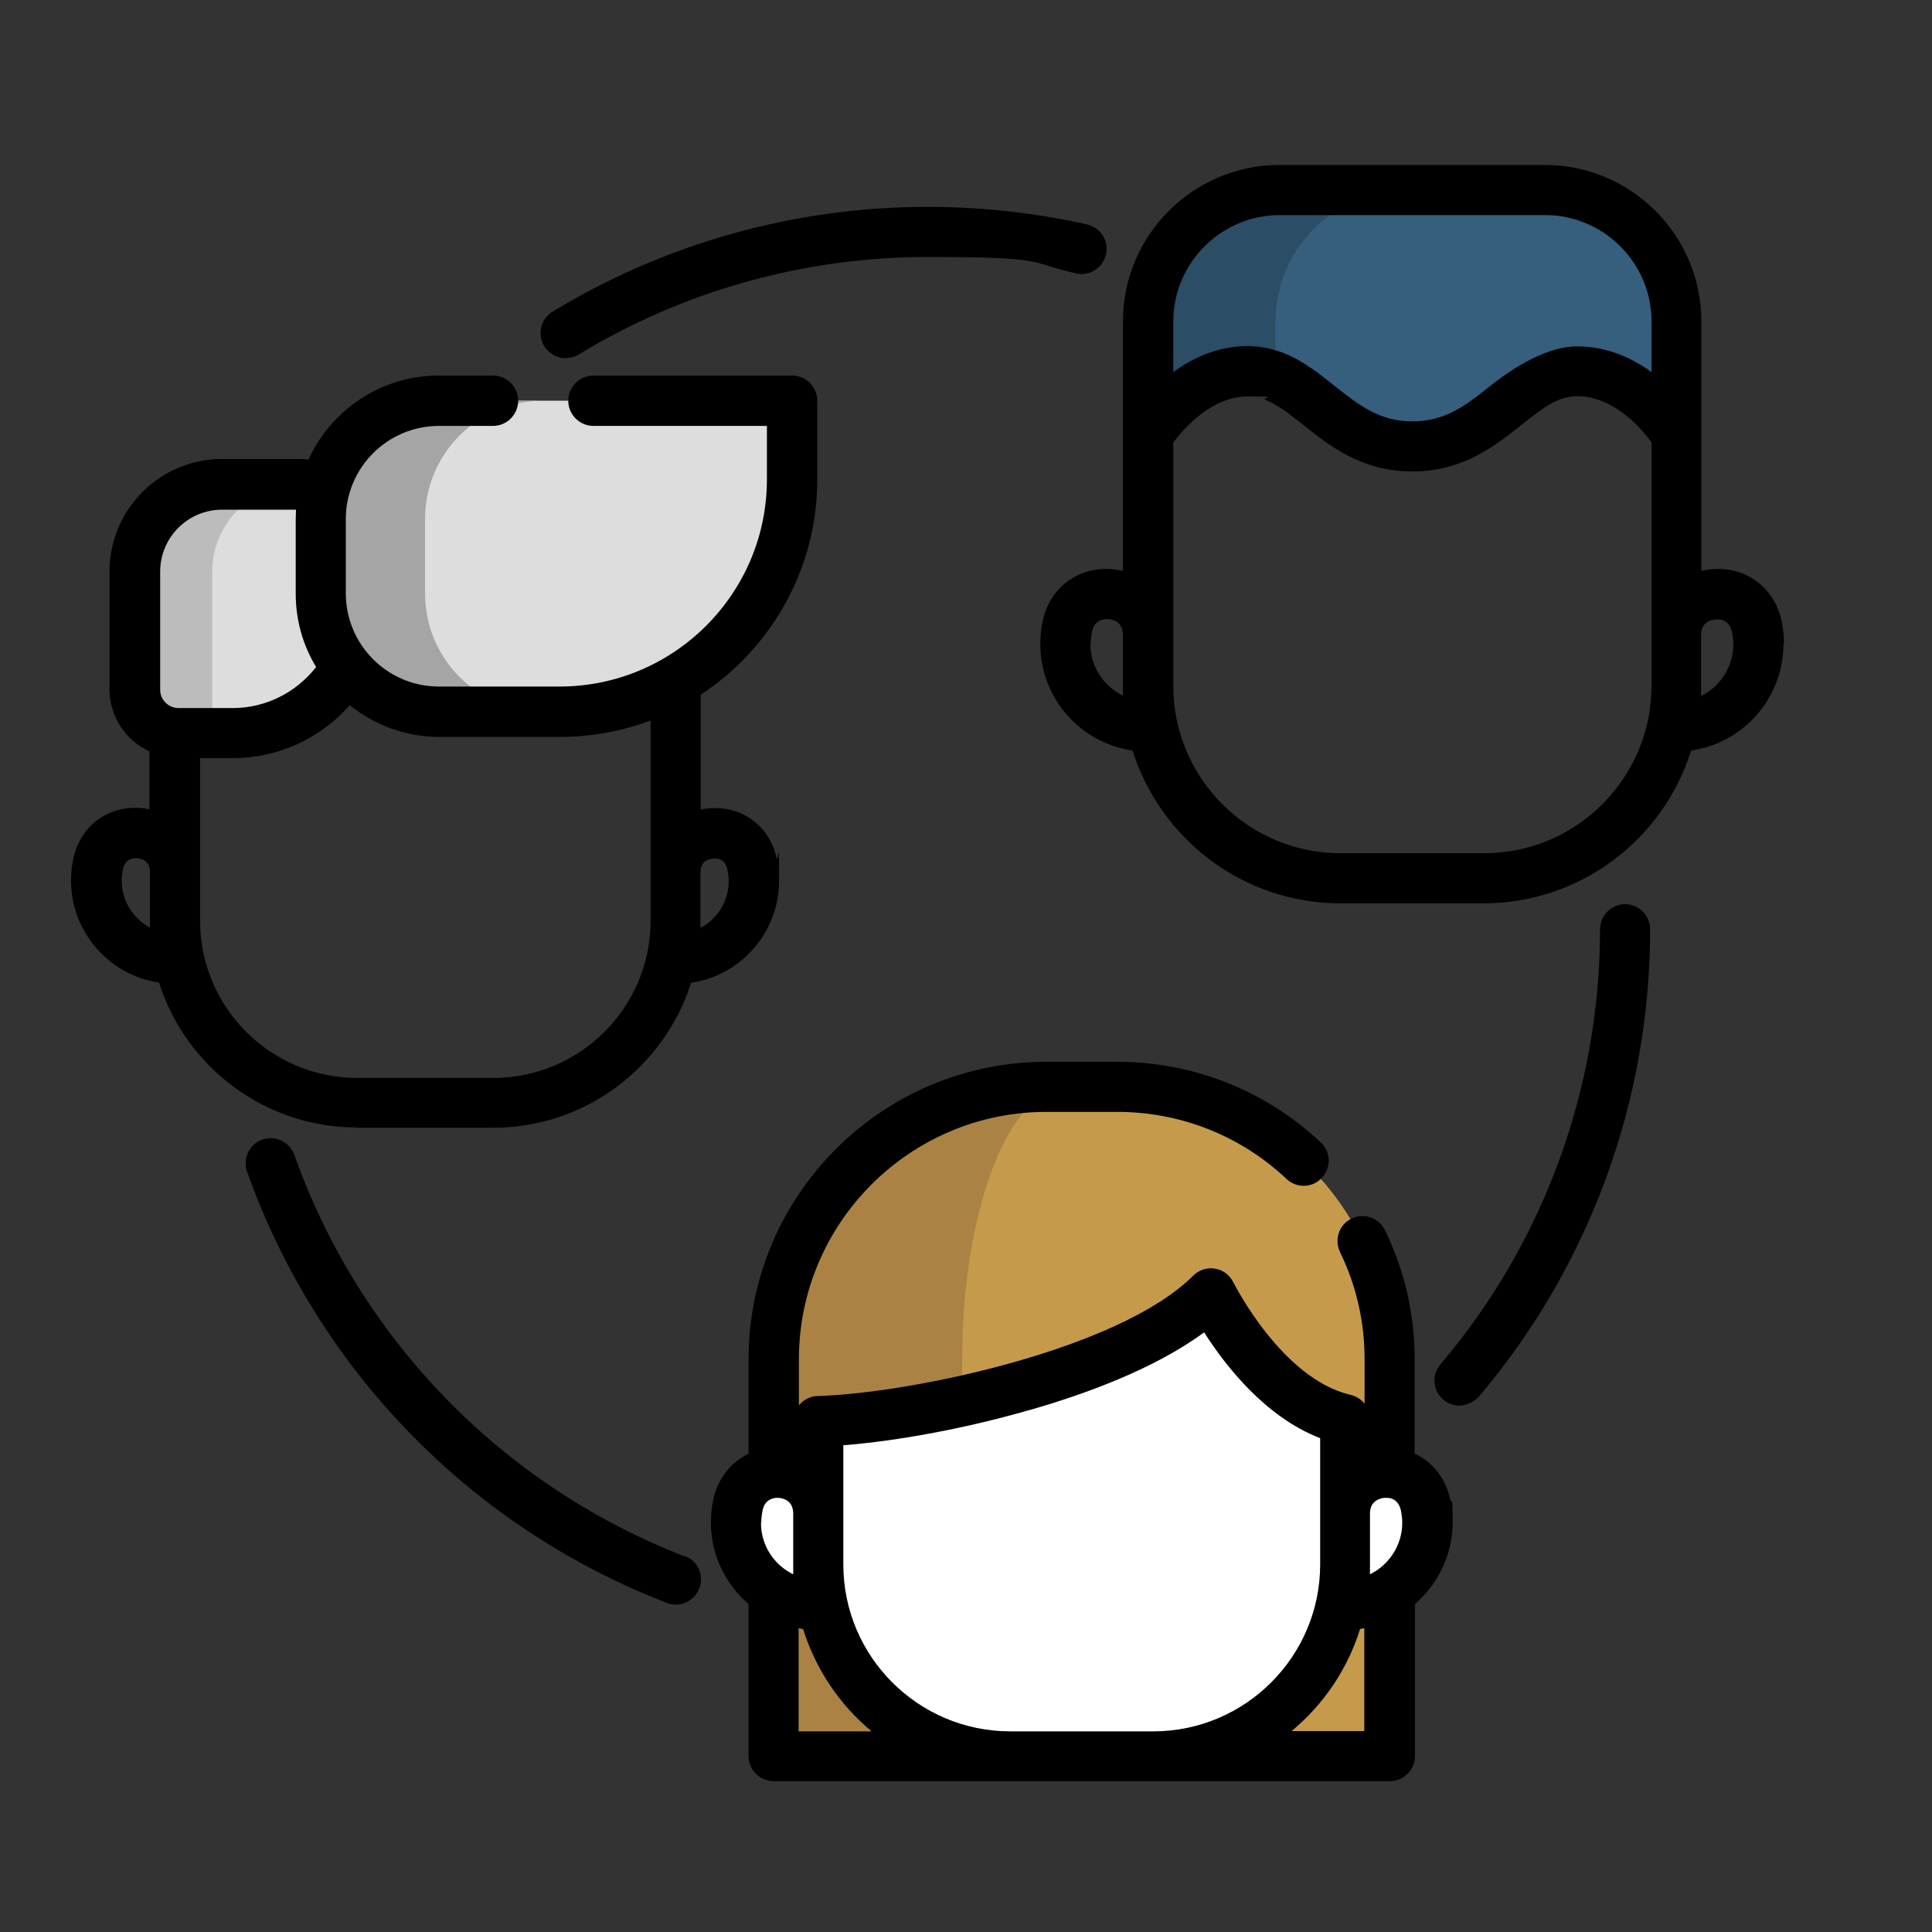 <svg xmlns="http://www.w3.org/2000/svg" xmlns:xlink="http://www.w3.org/1999/xlink" xmlns:svg="http://www.w3.org/2000/svg" viewBox="0 0 682.7 682.7"><rect x="0" y="0" width="682.7" height="682.7" fill="#333333" stroke="none"/><defs><style>      .cls-1, .cls-2, .cls-3, .cls-4, .cls-5, .cls-6, .cls-7, .cls-8, .cls-9 {        stroke: #000;      }      .cls-1, .cls-3, .cls-4, .cls-7, .cls-8, .cls-9 {        stroke-linecap: round;        stroke-linejoin: round;      }      .cls-1, .cls-3, .cls-8, .cls-9 {        stroke-width: 26.7px;      }      .cls-1, .cls-6, .cls-10 {        fill: #c59b4b;      }      .cls-11 {        fill: #365e7d;      }      .cls-11, .cls-12, .cls-13, .cls-14, .cls-15, .cls-16, .cls-17, .cls-18, .cls-19, .cls-20, .cls-21, .cls-10, .cls-22, .cls-23 {        stroke-width: 0px;      }      .cls-12 {        fill: #2b4d66;      }      .cls-24 {        clip-path: url(#clippath);      }      .cls-13, .cls-3, .cls-4, .cls-7 {        fill: none;      }      .cls-14 {        fill: #aa8344;      }      .cls-2, .cls-5, .cls-6 {        stroke-miterlimit: 10;      }      .cls-2, .cls-16 {        fill: #000;      }      .cls-4 {        stroke-width: 20px;      }      .cls-5, .cls-18, .cls-8 {        fill: #ddd;      }      .cls-15 {        fill: #a79ba7;      }      .cls-17 {        fill: #a5a5a5;      }      .cls-19 {        fill: #a8a8a8;      }      .cls-7 {        stroke-width: 15px;      }      .cls-20 {        fill: #bcbcbc;      }      .cls-21, .cls-9 {        fill: #c49a4a;      }      .cls-22 {        fill: #ccc;      }      .cls-23 {        fill: #fff;      }      .cls-25 {        display: none;      }    </style><clipPath id="clippath"><rect class="cls-13" y="0" width="682.7" height="682.7"></rect></clipPath></defs><g id="svg5946" class="cls-25"><g><rect class="cls-13" y="-6" width="682.7" height="682.7"></rect><g id="g5956"><g id="g5962"><path id="path5964" class="cls-5" d="M516.9,594.9c-33.6,54.6-98.2,82.2-160.9,68.2-70.4-15.7-146.9-58.4-212.8-124.2-65.8-65.8-108.5-142.4-124.1-212.8-14-62.6,13.6-127.2,68.2-160.9,12.2-7.5,28.1-5.7,38.2,4.5l75.5,75.5c14.2,14.2,11.4,37.9-5.7,48.4l-30.9,19.1c-12.9,8-18.2,24.2-12.4,38.2,12.6,30.5,35.4,72.8,76.2,112,36.5,35.1,74.5,55.5,103.1,67.3,14,5.8,30.1.5,38.1-12.4l19.1-30.9c10.6-17,34.2-19.9,48.4-5.7l75.5,75.5c10.2,10.2,12,26,4.5,38.2h0Z"></path></g><g id="g5966"><path id="path5968" class="cls-6" d="M516.9,594.9h0c7.5-12.2,5.7-28.1-4.5-38.2l-75.5-75.5c-14.2-14.2-37.9-11.4-48.4,5.7l-4.1,6.7h0l119.4,119.4c4.7-5.7,9.1-11.6,13.1-18"></path></g><g id="g5970"><path id="path5972" class="cls-6" d="M188.5,297.7h0l6.7-4.1c17-10.6,19.9-34.2,5.7-48.4l-75.5-75.5c-10.2-10.2-26-12-38.2-4.5-6.4,3.9-12.4,8.3-18,13.1l119.4,119.4h0Z"></path></g><g id="g5974"><path id="path5976" class="cls-6" d="M571.9,280.9h-19.1c-3.6,0-6.6-2.9-6.6-6.6v-45.3c0-3.6,2.9-6.6,6.6-6.6h19.1c7,0,12.7,5.7,12.7,12.7v33c0,7-5.7,12.7-12.7,12.7"></path></g><g id="g5978"><path id="path5980" class="cls-6" d="M351.6,280.9h19.1c3.6,0,6.6-2.9,6.6-6.6v-45.3c0-3.6-2.9-6.6-6.6-6.6h-19.1c-7,0-12.7,5.7-12.7,12.7v33c0,7,5.7,12.7,12.7,12.7"></path></g><g id="g5982"><path id="path5984" class="cls-6" d="M478.6,345.2h-21.1c-9.7,0-17.4-7.8-17.4-17.4s7.8-17.4,17.4-17.4h21.1c9.7,0,17.4,7.8,17.4,17.4s-7.8,17.4-17.4,17.4"></path></g><g id="g5986"><path id="path5988" class="cls-4" d="M500.4,22.2c48.4,9.4,90.7,36.1,120,73.5"></path></g><g id="g5990"><path id="path5992" class="cls-4" d="M342.3,383c-49.9-36.8-82.3-96-82.3-162.7,0-110.1,88.1-199.6,197.8-201.8"></path></g><g id="g5994"><path id="path5996" class="cls-2" d="M645.3,145.9c-3.7,0-7.2-2.2-8.9-5.8v-.2c-2.2-5,0-10.8,5.1-12.9,4.9-2.2,10.7,0,12.8,4.9v.2c2.2,5,0,10.8-5.1,12.9-1.3.6-2.6.8-3.9.8"></path></g><g id="g5998"><path id="path6000" class="cls-2" d="M657.7,181.8c-4.4,0-8.4-3-9.5-7.5-1.3-5.3,1.9-10.6,7.1-11.8,5.3-1.3,10.6,1.9,11.8,7.1v.3c1.3,5.3-2.1,10.6-7.3,11.7-.8.2-1.5.3-2.2.3M663.3,219.3c-5.1,0-9.4-4-9.8-9.2h0c-.3-5.5,3.8-10.1,9.2-10.4s10,3.7,10.3,9.1h0c.3,5.5-3.8,10.1-9.2,10.4h-.6M661.7,257.2h-1.3c-5.4-.7-9.1-5.6-8.4-10.9v-.2c.7-5.4,5.7-9.1,11.1-8.4,5.4.7,9.1,5.7,8.4,11.1l-9.7-1.4,9.7,1.4c-.7,4.9-4.9,8.5-9.7,8.5M653.2,294.1c-1,0-2.1-.2-3-.5-5.1-1.7-7.9-7.2-6.3-12.3v-.2c1.8-5.1,7.2-7.8,12.4-6.2,5.1,1.8,7.8,7.2,6.2,12.4l-9.3-3.1,9.3,3.1c-1.4,4.1-5.2,6.7-9.3,6.7M637.8,328.8c-1.7,0-3.3-.4-4.8-1.3-4.7-2.6-6.4-8.6-3.6-13.3,2.6-4.7,8.6-6.4,13.3-3.7s6.5,8.5,3.8,13.2v.2c-1.9,3.1-5.2,5-8.6,5M617.2,350.9h0l-1-.8.9.8h0ZM616.3,360c-2.2,0-4.3-.7-6.2-2.2-4.2-3.4-4.9-9.6-1.5-13.8,0,0,.2-.3.3-.3,3.5-4.1,9.7-4.6,13.8-1.1,4.1,3.5,4.6,9.7,1.1,13.8-2,2.3-4.7,3.5-7.5,3.5M589.3,386.6c-2.8,0-5.6-1.2-7.5-3.5-3.4-4.2-2.8-10.4,1.4-13.8,4.2-3.4,10.4-2.8,13.8,1.3,3.4,4.2,2.9,10.3-1.3,13.7h0c-1.9,1.6-4,2.3-6.3,2.3M557.8,407.7c-3.5,0-6.9-2-8.7-5.3-2.4-4.8-.6-10.7,4.1-13.1,4.7-2.5,10.7-.9,13.2,3.9,2.6,4.7.9,10.7-3.8,13.3,0,0-.3,0-.3.2-1.5.8-2.9,1.1-4.5,1.1M374.9,412.3c-1.4,0-2.7-.3-4.1-.9,0,0-.3-.2-.4-.2-4.8-2.4-6.7-8.3-4.3-13.1s8.2-6.7,13-4.3c4.9,2.3,6.9,8.1,4.7,13-1.7,3.5-5.2,5.7-8.9,5.7M522.8,422.5c-4.1,0-8-2.6-9.3-6.8-1.7-5.2,1.2-10.7,6.4-12.3s10.7,1.2,12.3,6.4c1.7,5.2-1.2,10.7-6.3,12.2h0c-1,.4-2,.5-2.9.5M410.6,425.4c-.8,0-1.6,0-2.3-.3,0,0-.3,0-.4,0-5.2-1.5-8.2-6.8-6.7-12s6.7-8.2,11.9-6.7c5.2,1.4,8.4,6.7,7,11.8-1.1,4.4-5.1,7.4-9.5,7.4M485.8,430.5c-4.9,0-9.1-3.6-9.7-8.6-.7-5.4,3.1-10.3,8.5-10.9h0c5.4-.7,10.3,3.1,10.9,8.5.7,5.4-3.1,10.3-8.5,10.9l-1.2-9.7,1.1,9.7h-1.2M448,431.5h-1c-5.4-.5-9.4-5.3-8.9-10.7s5.2-9.3,10.5-8.9c5.4.4,9.4,5,9.1,10.4-.3,5.2-4.6,9.2-9.8,9.2"></path></g><g id="g6002"><path id="path6004" class="cls-2" d="M342.4,392.8c-2.1,0-4.1-.6-5.9-2,0,0,0,0-.2,0-4.3-3.3-5.1-9.4-1.8-13.7,3.3-4.3,9.4-5.1,13.7-1.8,4.3,3.2,5.2,9.3,2,13.7-2,2.5-4.9,3.9-7.8,3.9"></path></g><g id="g6006"><path id="path6008" class="cls-4" d="M620.6,34.1v61.5h-61.5"></path></g><g id="g6010"><path id="path6012" class="cls-4" d="M571.9,280.9h-25.6v-51.8c0-3.6,2.9-6.6,6.6-6.6h19.1c7,0,12.7,5.7,12.7,12.7v33c0,7-5.7,12.7-12.7,12.7Z"></path></g><g id="g6014"><path id="path6016" class="cls-4" d="M351.6,280.9h19.1c3.6,0,6.6-2.9,6.6-6.6v-45.3c0-3.6-2.9-6.6-6.6-6.6h-19.1c-7,0-12.7,5.7-12.7,12.7v33c0,7,5.7,12.7,12.7,12.7Z"></path></g><g id="g6018"><path id="path6020" class="cls-4" d="M546.3,280.9c-2.7,7-9.3,20.6-23.4,32.3-10.2,8.4-20.2,12.4-26.9,14.5"></path></g><g id="g6022"><path id="path6024" class="cls-4" d="M478.6,345.2h-21.1c-9.7,0-17.4-7.8-17.4-17.4s7.8-17.4,17.4-17.4h21.1c9.7,0,17.4,7.8,17.4,17.4s-7.8,17.4-17.4,17.4Z"></path></g><g id="g6026"><path id="path6028" class="cls-4" d="M358,222.5v-23.4c0-57.3,46.5-103.8,103.8-103.8s103.8,46.5,103.8,103.8v23.4"></path></g><g id="g6030"><path id="path6032" class="cls-4" d="M259.9,489.8c25.9,19.3,51.1,32,71.4,40.4,14,5.8,30.1.5,38.1-12.4l19.1-30.9c10.6-17,34.2-19.9,48.4-5.7l75.5,75.5c10.2,10.2,12,26,4.5,38.2h0c-33.6,54.6-98.2,82.2-160.9,68.2-70.4-15.7-146.9-58.4-212.8-124.2-65.9-65.8-108.6-142.4-124.2-212.8-14-62.6,13.6-127.2,68.2-160.9,12.2-7.5,28.1-5.7,38.2,4.5l75.5,75.5c14.2,14.2,11.4,37.9-5.7,48.4l-30.9,19.1c-12.9,8-18.2,24.2-12.4,38.2,12.6,30.5,35.4,72.8,76.2,112"></path></g><g id="g6034"><path id="path6036" class="cls-4" d="M384.3,493.5l119.4,119.4"></path></g><g id="g6038"><path id="path6040" class="cls-4" d="M69.1,178.2l119.4,119.4"></path></g><g id="g6042"><path id="path6044" class="cls-4" d="M442.1,190v44.3"></path></g><g id="g6046"><path id="path6048" class="cls-4" d="M481.3,190v44.3"></path></g></g></g></g><g id="Layer_2" data-name="Layer 2" class="cls-25"><g class="cls-24"><g id="g463"><path id="path465" class="cls-3" d="M530,73c-53.4-37.6-118.4-59.6-188.6-59.6s-85.1,8.5-123.1,23.9"></path></g><g id="g467"><path id="path469" class="cls-3" d="M600.8,542c43-55.5,68.5-125.1,68.5-200.7s-20.5-130.7-55.7-183"></path></g><g id="g471"><path id="path473" class="cls-3" d="M81.9,140.7C38.9,196.1,13.3,265.7,13.3,341.3c0,181.1,146.9,328,328,328s85.1-8.5,123.1-23.9"></path></g><g id="g475"><path id="path477" class="cls-9" d="M341.3,124.2c-60.3,0-109.3,49-109.3,109.3v36.8h54.6v-36.8c0-30.1,24.5-54.6,54.6-54.6s54.6,24.5,54.6,54.6v36.8h54.6v-36.8c0-60.3-49-109.3-109.3-109.3Z"></path></g><g id="g483"><path id="path485" class="cls-8" d="M445.1,270.3h-207.6c-19.3,0-34.9,15.6-34.9,34.9v175.6c0,19.3,15.6,34.9,34.9,34.9h207.6c19.3,0,34.9-15.6,34.9-34.9v-175.6c0-19.3-15.6-34.9-34.9-34.9Z"></path></g><g id="g479"><path id="path481" class="cls-1" d="M379.1,362.8c0-20.8-16.9-37.7-37.7-37.7s-37.7,16.9-37.7,37.7,4.2,19.9,11.1,26.7v44.9c0,14.7,11.9,26.7,26.7,26.7s26.7-11.9,26.7-26.7v-44.9c6.8-6.8,11.1-16.3,11.1-26.7Z"></path></g><g id="g487"><path id="path489" class="cls-9" d="M144.3,111.1c0,20.6-16.7,37.3-37.3,37.3s-37.3-16.7-37.3-37.3,16.7-37.3,37.3-37.3,37.3,16.7,37.3,37.3Z"></path></g><g id="g491"><path id="path493" class="cls-9" d="M538.3,571.5c0-20.6,16.7-37.3,37.3-37.3s37.3,16.7,37.3,37.3-16.7,37.3-37.3,37.3-37.3-16.7-37.3-37.3Z"></path></g><g id="g495"><path id="path497" class="cls-3" d="M575.7,111.8h0"></path></g></g></g><g id="Layer_3" data-name="Layer 3" class="cls-25"><rect class="cls-18" x="157.7" y="276.1" width="60" height="60"></rect><rect class="cls-22" x="157.7" y="159.1" width="60" height="60" rx="16.7" ry="16.7"></rect><rect class="cls-22" x="157.7" y="271.1" width="60" height="60" rx="16.7" ry="16.7"></rect><rect class="cls-22" x="157.7" y="389.1" width="60" height="60" rx="16.7" ry="16.7"></rect><rect class="cls-18" x="157.7" y="389.1" width="60" height="60"></rect><path class="cls-21" d="M523.2,394.4c-21.9,0-42.6,7.4-59.3,21.1-16.7-13.7-37.4-21.1-59.3-21.1-51.6,0-93.5,41.8-93.5,93.1s70.8,140.8,139.3,176c4.2,2.2,8.8,3.2,13.4,3.2s9.2-1.1,13.4-3.2c68.5-35.3,139.3-110.8,139.3-176s-41.9-93.1-93.5-93.1h0ZM468.6,646.6c-2.9,1.5-6.5,1.5-9.4,0-79.7-41.1-129-114.5-129-159.1s33.4-74,74.4-74,38.5,7.7,52.6,21.6c3.7,3.7,9.7,3.7,13.4,0,14.1-13.9,32.7-21.6,52.6-21.6,41,0,74.4,33.2,74.4,74,0,57.2-67,127.1-129,159.1h0Z"></path><path class="cls-16" d="M290,547.9H95.6c-.4,0-.7-.3-.7-.7V116.8h51.8c16.5,0,30-13.5,30-30v-51.8h307.6c.4,0,.7.3.7.7v327.4c0,5.3,4.3,9.5,9.5,9.5s9.5-4.3,9.5-9.5V35.7c0-10.9-8.9-19.8-19.8-19.8H175.7c-8,0-15.5,3.1-21.2,8.8l-69.9,69.9c-5.7,5.7-8.8,13.2-8.8,21.2v431.4c0,10.9,8.9,19.8,19.8,19.8h194.4c5.3,0,9.5-4.3,9.5-9.5s-4.3-9.5-9.5-9.5h0ZM157.7,48.5v38.4c0,6-4.9,10.9-10.9,10.9h-38.4l49.3-49.3Z"></path><path class="cls-21" d="M227.9,168.7c0-10.9-8.9-19.8-19.8-19.8h-40.9c-10.9,0-19.8,8.9-19.8,19.8v40.9c0,10.9,8.9,19.8,19.8,19.8h40.9c10.9,0,19.8-8.9,19.8-19.8v-40.9ZM208.8,209.6c0,.4-.3.7-.7.7h-40.9c-.4,0-.7-.3-.7-.7v-40.9c0-.4.3-.7.7-.7h40.9c.4,0,.7.3.7.7v40.9Z"></path><path class="cls-21" d="M227.9,280.7c0-10.9-8.9-19.8-19.8-19.8h-40.9c-10.9,0-19.8,8.9-19.8,19.8v40.9c0,10.9,8.9,19.8,19.8,19.8h40.9c10.9,0,19.8-8.9,19.8-19.8v-40.9ZM208.8,321.6c0,.4-.3.7-.7.7h-40.9c-.4,0-.7-.3-.7-.7v-40.9c0-.4.3-.7.7-.7h40.9c.4,0,.7.3.7.7v40.9Z"></path><path class="cls-21" d="M227.9,392.7c0-10.9-8.9-19.8-19.8-19.8h-40.9c-10.9,0-19.8,8.9-19.8,19.8v40.9c0,10.9,8.9,19.8,19.8,19.8h40.9c10.9,0,19.8-8.9,19.8-19.8v-40.9ZM208.8,433.6c0,.4-.3.7-.7.7h-40.9c-.4,0-.7-.3-.7-.7v-40.9c0-.4.3-.7.7-.7h40.9c.4,0,.7.3.7.7v40.9Z"></path><path class="cls-16" d="M269.5,178.2h71.6c5.3,0,9.5-4.3,9.5-9.5s-4.3-9.5-9.5-9.5h-71.6c-5.3,0-9.5,4.3-9.5,9.5s4.3,9.5,9.5,9.5Z"></path><path class="cls-16" d="M423,200.1h-153.5c-5.3,0-9.5,4.3-9.5,9.5s4.3,9.5,9.5,9.5h153.5c5.3,0,9.5-4.3,9.5-9.5s-4.3-9.5-9.5-9.5Z"></path><path class="cls-16" d="M269.5,290.7h71.6c5.3,0,9.5-4.3,9.5-9.5s-4.3-9.5-9.5-9.5h-71.6c-5.3,0-9.5,4.3-9.5,9.5s4.3,9.5,9.5,9.5Z"></path><path class="cls-16" d="M432.5,322.1c0-5.3-4.3-9.5-9.5-9.5h-153.5c-5.3,0-9.5,4.3-9.5,9.5s4.3,9.5,9.5,9.5h153.5c5.3,0,9.5-4.3,9.5-9.5Z"></path><path class="cls-16" d="M269.5,384.2c-5.3,0-9.5,4.3-9.5,9.5s4.3,9.5,9.5,9.5h51.2c5.3,0,9.5-4.3,9.5-9.5s-4.3-9.5-9.5-9.5h-51.2Z"></path><path class="cls-16" d="M290,425.1h-20.5c-5.3,0-9.5,4.3-9.5,9.5s4.3,9.5,9.5,9.5h20.5c5.3,0,9.5-4.3,9.5-9.5s-4.3-9.5-9.5-9.5Z"></path></g><g id="Layer_4" data-name="Layer 4" class="cls-25"><path class="cls-18" d="M35.2,529.6c18.5-32.8,54.7-105.3,168.9-57.1,0,0,40.9-30.9,118.4,3.9,0,0,39.9,3.6,42.8,27.8,5.7,47.8-2.3,127-17.7,138.4l-313.8,5c-4-15.3-10.5-96.7,1.5-118Z"></path><path class="cls-10" d="M356,612.9c18.5-32.8,84.8-84.1,141.8-40.2,0,0,45.2-24.6,87.6-6.2,0,0,45.7,9.9,48.6,34,5.7,47.8,25.8,35.6,10.4,47h-261.8c-25.1,0-38.6-13.4-26.6-34.7Z"></path><path class="cls-16" d="M162.4,250.8c0-5.4-4.4-9.9-9.9-9.9s-9.9,4.4-9.9,9.9v9.9c0,5.4,4.4,9.9,9.9,9.9s9.9-4.4,9.9-9.9v-9.9Z"></path><path class="cls-16" d="M251.2,270.5c5.4,0,9.9-4.4,9.9-9.9v-9.9c0-5.4-4.4-9.9-9.9-9.9s-9.9,4.4-9.9,9.9v9.9c0,5.4,4.4,9.9,9.9,9.9Z"></path><path class="cls-16" d="M237.1,333c2-5.1-.6-10.8-5.7-12.8-5.1-2-10.8.6-12.8,5.7,0,.2-.1.4-.2.5-3.6,10.3-14.9,15.7-25.2,12.1-5.6-2-10.1-6.4-12.1-12.1-1.8-5.1-7.5-7.8-12.6-6s-7.8,7.5-6,12.6c7.3,20.6,29.8,31.3,50.3,24.1,11.3-4,20.1-12.8,24.1-24.1h0Z"></path><path class="cls-16" d="M448.5,339.6c-5.4,0-9.9,4.4-9.9,9.9v9.9c0,5.4,4.4,9.9,9.9,9.9s9.9-4.4,9.9-9.9v-9.9c0-5.4-4.4-9.9-9.9-9.9Z"></path><path class="cls-16" d="M557.1,359.3v-9.9c0-5.4-4.4-9.9-9.9-9.9s-9.9,4.4-9.9,9.9v9.9c0,5.4,4.4,9.9,9.9,9.9s9.9-4.4,9.9-9.9Z"></path><path class="cls-16" d="M458.6,431.7c7.3,20.6,29.8,31.3,50.3,24.1,11.3-4,20.1-12.8,24.1-24.1,2-5.1-.6-10.8-5.7-12.8s-10.8.6-12.8,5.7c0,.2-.1.4-.2.5-3.6,10.3-14.9,15.7-25.2,12.1-5.6-2-10.1-6.4-12.1-12.1-1.8-5.1-7.5-7.8-12.6-6s-7.8,7.5-6,12.6Z"></path><path class="cls-16" d="M635.8,587.2c0-.3.2-.6.2-.9v-98.7c0-5.4-4.4-9.9-9.9-9.9s-9.9,4.4-9.9,9.9v81.8c-6.6-4.4-13.7-7.9-21.2-10.5l-57.7-19.3v-47.4c35.4-12.5,59.1-46,59.2-83.6v-88.8c0-5.4-4.4-9.9-9.9-9.9h-81.2c-33,0-64.2-14.9-84.7-40.7l-3.9-4.9c-3.4-4.3-9.6-5-13.9-1.6-4.3,3.4-5,9.6-1.6,13.9,0,0,0,0,0,0l3.9,4.9c24.3,30.5,61.2,48.2,100.2,48.1h71.4v78.9c0,38.1-30.9,69-69.1,69.1h-19.7c-38.1,0-69-30.9-69.1-69.1v-98.7c0-5.4-4.4-9.9-9.9-9.9s-9.9,4.4-9.9,9.9v98.7c0,37.6,23.8,71.1,59.2,83.6v47.4l-57.7,19.3c-7.5,2.5-14.7,6-21.2,10.4v-259.4c0-59.9,48.6-108.5,108.5-108.5h19.7c59.9,0,108.5,48.6,108.5,108.5v138.1c0,5.4,4.4,9.9,9.9,9.9s9.9-4.4,9.9-9.9v-138.1c0-70.8-57.5-128.2-128.3-128.3h-19.7c-70.8,0-128.2,57.5-128.3,128.3v276.3c0,.3.2.6.2.9-11.2,13.8-18.1,30.7-19.6,48.4h-39.8v-88.8c0-5.4-4.4-9.9-9.9-9.9s-9.9,4.4-9.9,9.9v88.8H122.9v-88.8c0-5.4-4.4-9.9-9.9-9.9s-9.9,4.4-9.9,9.9v88.8h-59.2v-88.5c0-30.8,20.5-57.8,50.1-66.4l70.4-20.1c6.9,20.7,29.3,31.8,49.9,24.9,11.8-3.9,21-13.2,24.9-24.9l70.4,20.1c5.4,1.5,10.6,3.8,15.5,6.6,4.7,2.8,10.7,1.2,13.5-3.5s1.2-10.7-3.5-13.5c0,0,0,0-.1,0-6.3-3.6-13-6.5-20-8.5l-73.7-21v-47.1c35.4-12.6,59.1-46,59.2-83.6v-19.7c21.8,0,39.4-17.8,39.3-39.6,0-14-7.5-26.9-19.6-34v-25.1c0-59.9-48.6-108.5-108.5-108.5h-19.7c-59.9,0-108.5,48.6-108.5,108.5v25.1c-18.9,10.9-25.3,35.1-14.3,53.9,7,12.1,20,19.6,34.1,19.7v19.7c0,37.6,23.8,71.1,59.2,83.6v47.1l-73.7,21c-38,11-64.3,45.8-64.4,85.4v98.4c0,5.4,4.4,9.9,9.9,9.9h611.7c5.4,0,9.9-4.4,9.9-9.9v-2.3c0-20.4-7-40.2-19.9-56ZM122.9,310v-29.6c0-5.4-4.4-9.9-9.9-9.9h-9.9c-10.9,0-19.8-8.8-19.8-19.7,0-8.4,5.3-15.9,13.2-18.7.7-.3,1.3-.7,1.9-1.1h80.5c23.6,0,46.2-9.3,62.8-26l6.5-6.5c3.8-3.9,3.7-10.2-.2-14-3.8-3.7-9.9-3.7-13.7,0l-6.5,6.5c-12.9,13-30.5,20.3-48.8,20.3h-75.8v-19.7c0-49,39.8-88.7,88.8-88.8h19.7c49,0,88.7,39.8,88.8,88.8v19.7c-8.8-.4-17.5-2.5-25.5-6.1-5-2.3-10.8,0-13.1,4.9-2.3,5,0,10.8,4.9,13.1,11.5,5.3,24.1,8,36.8,8h1.6c.6.4,1.2.8,1.9,1.1,10.3,3.6,15.7,14.9,12,25.2-2.8,7.9-10.2,13.2-18.6,13.2h-9.9c-5.4,0-9.9,4.4-9.9,9.9v29.6c0,38.1-30.9,69-69.1,69.1h-19.7c-38.1,0-69-30.9-69.1-69.1ZM192,398.8h19.7c3.3,0,6.6-.2,9.9-.6v49.9c0,10.9-8.8,19.7-19.7,19.7s-19.7-8.8-19.7-19.7v-49.9c3.3.4,6.6.6,9.9.6ZM488,497.5h19.7c3.3,0,6.6-.2,9.9-.6v49.9c0,10.9-8.8,19.7-19.7,19.7s-19.7-8.8-19.7-19.7v-49.9c3.3.4,6.6.6,9.9.6ZM360.1,635.6c2.9-26.8,21.2-49.4,46.8-57.9l53.6-17.9c7.2,20.6,29.7,31.5,50.2,24.3,11.4-4,20.3-12.9,24.3-24.3l53.6,17.9c25.6,8.5,43.9,31.1,46.8,57.9h-275.4Z"></path></g><g id="Layer_5" data-name="Layer 5" class="cls-25"><g><g><g><path class="cls-10" d="M580.6,514.2h0c-41.3,0-74.7-33.5-74.7-74.7v-239.3c0-41.3,33.5-74.7,74.7-74.7h0c41.3,0,74.7,33.5,74.7,74.7v239.3c0,41.3-33.5,74.7-74.7,74.7Z"></path><g><g><path class="cls-18" d="M320.1,591H27.4v-139.3c0-80.8,65.5-146.4,146.4-146.4h0c80.8,0,146.4,65.5,146.4,146.4v139.3h0Z"></path><ellipse class="cls-23" cx="173.8" cy="220" rx="127.9" ry="128.2"></ellipse></g><g><path class="cls-23" d="M612.8,591h-292.8v-73.9c0-80.8,65.5-146.4,146.4-146.4h0c80.8,0,146.4,65.5,146.4,146.4v73.9h0Z"></path><ellipse class="cls-23" cx="466.4" cy="285.3" rx="127.9" ry="128.2"></ellipse></g><g><path class="cls-19" d="M416,591h-191.6c0-52.9,42.9-95.8,95.8-95.8h0c52.9,0,95.8,42.9,95.8,95.8h0Z"></path><ellipse class="cls-23" cx="320.1" cy="439" rx="83.7" ry="83.9"></ellipse></g><path class="cls-15" d="M250,435"></path></g><path class="cls-15" d="M173.8,91.7c-54.2,0-100.5,33.8-119.1,81.6h238.2c-18.6-47.8-64.9-81.6-119.1-81.6Z"></path><path class="cls-15" d="M320.1,355.1c-35.4,0-65.7,22.1-77.9,53.4h155.8c-12.2-31.2-42.4-53.4-77.9-53.4Z"></path></g><path class="cls-10" d="M466.4,204.3s27,34.4,119.1,34.4c-18.6-47.8-64.9-81.6-119.1-81.6s-100.5,33.8-119.1,81.6c88.8,0,119.1-34.4,119.1-34.4Z"></path></g><g><g><path class="cls-7" d="M514,166.2c12.4-24.2,37.5-40.8,66.6-40.8h0c41.3,0,74.7,33.5,74.7,74.7v239.3c0,29.7-17.4,55.4-42.5,67.4"></path><g><g><path class="cls-7" d="M27.4,589.3v-137.6c0-54.1,29.4-101.4,73-126.7"></path><path class="cls-7" d="M250,326.7c14.9,9.1,28,20.8,38.7,34.4"></path><path class="cls-7" d="M96.7,117.7c-30.8,23.4-50.8,60.5-50.8,102.3,0,70.8,57.2,128.2,127.9,128.2s127.9-57.4,127.9-128.2-57.2-128.2-127.9-128.2-22.1,1.5-32.5,4.2"></path></g><g><path class="cls-7" d="M539.7,390.4c43.7,25.3,73.1,72.6,73.1,126.7v72.2"></path><ellipse class="cls-7" cx="466.4" cy="285.3" rx="127.9" ry="128.2"></ellipse></g><g><path class="cls-7" d="M367.9,507.9c27.4,15.8,46.3,44.8,47.9,78.2"></path><path class="cls-7" d="M224.4,586.1c1.7-33.5,20.5-62.4,47.9-78.2"></path><ellipse class="cls-7" cx="320.1" cy="439" rx="83.7" ry="83.9"></ellipse></g><path class="cls-7" d="M250,435"></path></g><line class="cls-7" x1="54.7" y1="173.3" x2="292.9" y2="173.3"></line><line class="cls-7" x1="242.3" y1="408.4" x2="398" y2="408.4"></line></g><path class="cls-7" d="M347.3,238.7c88.8,0,119.1-34.4,119.1-34.4,0,0,27,34.4,119.1,34.4"></path></g></g></g><g id="Layer_7" data-name="Layer 7" class="cls-25"><polygon class="cls-10" points="188.2 90.4 185 147.9 131.6 149.2 131.6 201.4 186.1 203.4 187.7 260 238.7 257.2 240.7 203.2 295 201.3 297.7 149.4 242.6 146.9 240.7 93.3 188.2 90.4"></polygon><rect class="cls-18" x="81" y="434.9" width="60.6" height="60.6" rx="20.9" ry="20.9"></rect><rect class="cls-18" x="76.9" y="528" width="60.6" height="60.6" rx="20.9" ry="20.9"></rect><circle class="cls-18" cx="505.4" cy="487.2" r="66.2"></circle></g><g id="Layer_6" data-name="Layer 6" class="cls-25"><path class="cls-16" d="M358.1,370.3c0,4.3-3.5,7.8-7.8,7.8h-177c-4.3,0-7.8-3.5-7.8-7.8s3.5-7.8,7.8-7.8h177c4.3,0,7.8,3.5,7.8,7.8ZM147.9,448.7v34.1c0,11.7-9.5,21.3-21.3,21.3h-34.1c-11.7,0-21.3-9.5-21.3-21.3v-34.1c0-11.7,9.5-21.3,21.3-21.3h34.1c11.7,0,21.3,9.5,21.3,21.3ZM132.3,448.7c0-3.1-2.6-5.7-5.7-5.7h-34.1c-3.1,0-5.7,2.6-5.7,5.7v34.1c0,3.1,2.6,5.7,5.7,5.7h34.1c3.1,0,5.7-2.6,5.7-5.7v-34.1ZM350.3,457.9h-177c-4.3,0-7.8,3.5-7.8,7.8s3.5,7.8,7.8,7.8h177c4.3,0,7.8-3.5,7.8-7.8s-3.5-7.8-7.8-7.8ZM147.9,544.1v34.1c0,11.7-9.5,21.3-21.3,21.3h-34.1c-11.7,0-21.3-9.5-21.3-21.3v-34.1c0-11.7,9.5-21.3,21.3-21.3h34.1c11.7,0,21.3,9.5,21.3,21.3ZM132.3,544.1c0-3.1-2.6-5.7-5.7-5.7h-34.1c-3.1,0-5.7,2.6-5.7,5.7v34.1c0,3.1,2.6,5.7,5.7,5.7h34.1c3.1,0,5.7-2.6,5.7-5.7v-34.1ZM350.3,553.3h-177c-4.3,0-7.8,3.5-7.8,7.8s3.5,7.8,7.8,7.8h177c4.3,0,7.8-3.5,7.8-7.8s-3.5-7.8-7.8-7.8ZM99,388.5c1.5,1.5,3.5,2.3,5.5,2.3s4-.8,5.5-2.3l25.3-25.3c3-3,3-8,0-11s-8-3-11,0l-19.7,19.7-9.6-9.6c-3-3-8-3-11,0-3,3-3,8,0,11l15.2,15.2ZM600.7,395.2c-3.1-3-8-2.9-11,.2s-2.9,8,.2,11c38.2,37.2,46.3,95.5,19.6,141.7-21,36.4-60.3,58.2-101.3,58.2s-8.9-.3-13.4-.8l7.7-5.1c3.6-2.4,4.6-7.2,2.2-10.8s-7.2-4.6-10.8-2.2l-23.4,15.6c-3.6,2.4-4.6,7.2-2.2,10.8l15.6,23.4c1.5,2.3,4,3.5,6.5,3.5s3-.4,4.3-1.3c3.6-2.4,4.6-7.2,2.2-10.8l-5.1-7.7c5.5.7,11.1,1.1,16.6,1.1,17.6,0,35.3-3.5,51.6-10.4,26.7-11.3,48.5-30.5,63-55.6,30.3-52.5,21.1-118.5-22.2-160.7h0ZM427.3,573.3c3.1,3,3.2,7.9.2,11-1.5,1.6-3.6,2.4-5.6,2.4s-3.9-.7-5.4-2.2c-.7-.7-1.4-1.4-2.1-2.1v24.4c0,18.7-15.2,33.8-33.8,33.8H48.8c-18.7,0-33.8-15.2-33.8-33.8V48.8c0-18.7,15.2-33.8,33.8-33.8h331.7c18.7,0,33.8,15.2,33.8,33.8v348.4c12-12.3,26.4-22.1,42.6-29,21.5-9.1,45.4-12.3,68.5-9.4l-5.2-7.8c-2.4-3.6-1.4-8.4,2.2-10.8s8.4-1.4,10.8,2.2l15.6,23.4c2.4,3.6,1.4,8.4-2.2,10.8l-23.4,15.6c-1.3.9-2.8,1.3-4.3,1.3-2.5,0-5-1.2-6.5-3.5-2.4-3.6-1.4-8.4,2.2-10.8l7.7-5.1c-45.5-5.3-91.3,17.1-114.6,57.4-26.7,46.3-18.7,104.5,19.6,141.7h0ZM398.8,563.3c-27.6-41.1-30.2-95.2-4.6-139.5,1.5-2.5,3-4.9,4.6-7.3V48.8c0-10.1-8.2-18.3-18.3-18.3H48.8c-10.1,0-18.3,8.2-18.3,18.3v558c0,10.1,8.2,18.3,18.3,18.3h331.7c10.1,0,18.3-8.2,18.3-18.3v-43.5ZM508.6,564.7c-41.3,0-74.8-33.6-74.8-74.8s33.6-74.8,74.8-74.8,74.8,33.6,74.8,74.8-33.6,74.8-74.8,74.8ZM508.6,549.1c32.7,0,59.3-26.6,59.3-59.3s-26.6-59.3-59.3-59.3-59.3,26.6-59.3,59.3,26.6,59.3,59.3,59.3ZM519.6,514.8c1.5,0,3-.8,4.1-2.3,2.3-3,2.3-8,0-11l-11.2-14.9v-40.7c0-4.3-2.6-7.8-5.9-7.8s-5.9,3.5-5.9,7.8v43.9c0,2.1.6,4,1.7,5.5l13,17.2c1.1,1.5,2.6,2.3,4.1,2.3h0ZM121.9,201.8v-53.2c0-4.3,3.5-7.8,7.8-7.8h50.6v-50.6c0-4.3,3.5-7.8,7.8-7.8h53.2c4.3,0,7.8,3.5,7.8,7.8v50.6h50.6c4.3,0,7.8,3.5,7.8,7.8v53.2c0,4.3-3.5,7.8-7.8,7.8h-50.6v50.6c0,4.3-3.5,7.8-7.8,7.8h-53.2c-4.3,0-7.8-3.5-7.8-7.8v-50.6h-50.6c-4.3,0-7.8-3.5-7.8-7.8ZM137.5,194h50.6c4.3,0,7.8,3.5,7.8,7.8v50.6h37.6v-50.6c0-4.3,3.5-7.8,7.8-7.8h50.6v-37.6h-50.6c-4.3,0-7.8-3.5-7.8-7.8v-50.6h-37.6v50.6c0,4.3-3.5,7.8-7.8,7.8h-50.6v37.6Z"></path></g><g id="Layer_8" data-name="Layer 8"><g><g><g><path class="cls-11" d="M592.4,113.6v40s-13.6-22.4-35.1-22.4-30.3,26.6-58.2,26.6-36.7-26.6-58.2-26.6-35.1,22.4-35.1,22.4v-40c0-25.6,20.8-46.4,46.4-46.4h93.7c25.6,0,46.4,20.8,46.4,46.4Z"></path><path class="cls-12" d="M452.2,67.2h44.9c-25.6,0-46.4,20.8-46.4,46.4v19.6c-3-1.2-6.2-1.9-9.8-1.9-21.5,0-35.1,22.4-35.1,22.4v-40c0-25.6,20.8-46.4,46.4-46.4Z"></path></g><g><path class="cls-18" d="M105.9,171.2h-27.4c-17,0-30.8,13.8-30.8,30.8v41.7c0,8.5,6.9,15.4,15.4,15.4h19.2c25.3,0,45.9-20.5,45.9-45.9v-19.6c0-12.3-10-22.3-22.3-22.3Z"></path><path class="cls-20" d="M105.8,171.2c-17,0-30.8,13.8-30.8,30.8v57.1h-11.9c-8.5,0-15.4-6.9-15.4-15.4v-41.7c0-17,13.8-30.8,30.8-30.8h27.2Z"></path><path class="cls-18" d="M197.8,251.5h-42.6c-23.1,0-41.8-18.7-41.8-41.8v-26.3c0-23.1,18.7-41.8,41.8-41.8h124.7v27.8c0,45.4-36.8,82.1-82.1,82.1Z"></path><path class="cls-17" d="M192,251.5h-36.8c-23.1,0-41.8-18.7-41.8-41.8v-26.3c0-23.1,18.7-41.8,41.8-41.8h36.8c-23.1,0-41.8,18.7-41.8,41.8v26.3c0,23.1,18.7,41.8,41.8,41.8Z"></path></g><g><path class="cls-10" d="M369.7,384.2h25c53.2,0,96.3,43.1,96.3,96.3v140.1h-217.7v-140.1c0-53.2,43.1-96.3,96.3-96.3Z"></path><path class="cls-14" d="M377.4,384.2c-20.7,0-37.4,43.1-37.4,96.3v140.1h-66.5v-140.1c0-53.2,43.1-96.3,96.3-96.3h7.7Z"></path><path class="cls-23" d="M289.2,567.1c-16.1,0-29.1-13-29.1-29.1s.2-4.4.7-6.4c3.8-16.7,28.4-14,28.4,3.2h186.1c0-17.1,24.6-19.9,28.4-3.2.5,2.1.7,4.2.7,6.4,0,16.1-13,29.1-29.1,29.1"></path><path class="cls-23" d="M475.3,501.7v51.1c0,37.4-30.4,67.8-67.8,67.8h-50.5c-37.4,0-67.8-30.4-67.8-67.8v-50.5c11.5-.3,27.4-2.3,44.6-5.8,35.1-7.1,75.3-20.6,94.1-39.3,0,0,18.5,37.9,47.5,44.5h0Z"></path></g></g><g><path class="cls-16" d="M242,550c-64.5-25-114.8-76.7-138-141.9-1.6-4.6-6.7-7-11.3-5.4-4.6,1.6-7,6.7-5.4,11.3,24.9,70,79,125.6,148.3,152.4,1.1.4,2.1.6,3.2.6,3.6,0,6.9-2.2,8.3-5.7,1.8-4.6-.5-9.7-5.1-11.5h0Z"></path><path class="cls-16" d="M200,126.5c1.6,0,3.2-.4,4.6-1.3,37-22.5,79.7-34.4,123.2-34.4s35.3,2,52.4,5.8c4.8,1.1,9.5-1.9,10.6-6.7,1.1-4.8-1.9-9.5-6.7-10.6-18.4-4.1-37.3-6.2-56.3-6.2-46.8,0-92.6,12.8-132.5,37-4.2,2.5-5.5,8-3,12.2,1.7,2.7,4.6,4.3,7.6,4.3h0Z"></path><path class="cls-16" d="M574.3,319.5c-4.9,0-8.9,4-8.9,8.9,0,56.3-20,110.9-56.4,153.7-3.2,3.7-2.7,9.3,1,12.5,1.7,1.4,3.7,2.1,5.7,2.1s5-1.1,6.8-3.1c39.1-46,60.6-104.7,60.6-165.2,0-4.9-4-8.9-8.9-8.9h0Z"></path><path class="cls-16" d="M630.4,227.6c0-2.8-.3-5.7-.9-8.4-2.7-12-13.1-19.4-25.3-18-1,.1-2,.3-3,.5v-88.1c0-30.5-24.8-55.3-55.3-55.3h-93.8c-30.5,0-55.3,24.8-55.3,55.3v88.1c-1-.2-1.9-.4-3-.5-12.2-1.4-22.6,6-25.3,18-.6,2.7-.9,5.6-.9,8.4,0,19.1,14.2,35,32.6,37.6,9.8,31.2,39,54,73.4,54h50.6c34.4,0,63.6-22.7,73.4-54,18.4-2.6,32.6-18.5,32.6-37.6h0ZM452.2,76h93.8c20.7,0,37.6,16.9,37.6,37.6v17.9c-6.9-5-15.7-9.1-26.3-9.1s-22.4,7.4-30.6,13.9c-8.5,6.8-15.8,12.6-27.6,12.6s-19.1-5.9-27.6-12.6c-5.4-4.3-11-8.8-17.8-11.5-4.1-1.6-8.5-2.5-12.8-2.5-10.5,0-19.4,4.1-26.3,9.2v-17.9c0-20.7,16.9-37.6,37.6-37.6h0ZM385.4,227.6c0-1.5.2-3,.5-4.5,1-4.4,4.5-4.4,6-4.3,1.5.2,4.9,1,4.9,5.5h0v18c0,1.2,0,2.4,0,3.5-6.8-3.3-11.5-10.2-11.5-18.3h0ZM524.3,301.5h-50.6c-32.6,0-59.1-26.5-59.1-59.1v-86c3.4-4.6,13.3-16.3,26.3-16.3s4.2.4,6.3,1.2c4.3,1.7,8.7,5.2,13.3,8.8,9.2,7.4,20.7,16.5,38.6,16.5s29.4-9.2,38.6-16.5c7.8-6.2,12.9-10.1,19.6-10.1,13,0,22.9,11.6,26.3,16.3v86c0,32.6-26.5,59.2-59.1,59.2h0ZM601.1,245.9c0-1.2,0-2.3,0-3.5v-18c0-4.5,3.4-5.3,4.9-5.5,1.5-.2,5,0,6,4.3.3,1.5.5,3,.5,4.5,0,8-4.7,15-11.5,18.3h0Z"></path><path class="cls-16" d="M126.3,398.5h48c32.7,0,60.5-21.6,69.9-51.2,17.6-2.6,31.1-17.8,31.1-36.1s-.3-5.4-.9-8.1c-2.6-11.6-12.7-18.7-24.5-17.4-.8,0-1.5.2-2.3.4v-40.6c24.8-16.3,41.2-44.3,41.2-76.1v-27.8c0-4.9-4-8.9-8.9-8.9h-70.2c-4.9,0-8.9,4-8.9,8.9s4,8.9,8.9,8.9h61.3v18.9c0,40.4-32.9,73.2-73.3,73.2h-42.6c-18.2,0-32.9-14.8-32.9-32.9v-26.3c0-18.2,14.8-32.9,32.9-32.9h19.1c4.9,0,8.9-4,8.9-8.9s-4-8.9-8.9-8.9h-19.1c-20.5,0-38.1,12.2-46.1,29.7-1-.1-2.1-.2-3.2-.2h-27.4c-21.9,0-39.7,17.8-39.7,39.7v41.7c0,9.7,5.8,18.1,14.1,21.9v20.5c-.7-.2-1.5-.3-2.3-.4-11.8-1.3-21.8,5.8-24.5,17.4-.6,2.6-.9,5.3-.9,8.1,0,18.3,13.5,33.5,31.1,36.1,9.4,29.7,37.2,51.2,69.9,51.2ZM251.8,303.4c1.6-.2,4.4,0,5.2,3.7.3,1.4.5,2.8.5,4.2,0,7.2-4,13.4-10,16.6,0-.9,0-1.7,0-2.6v-17.1c0-3.7,2.7-4.6,4.3-4.8h0ZM56.6,202c0-12.1,9.8-21.9,21.9-21.9h26.1c0,1.1-.1,2.2-.1,3.4v26.3c0,9.5,2.6,18.3,7.2,25.9-7,9-17.8,14.5-29.4,14.5h-19.2c-3.6,0-6.5-2.9-6.5-6.5v-41.7ZM43,311.2c0-1.4.2-2.8.5-4.2.8-3.6,3.6-3.9,5.2-3.7,1.6.2,4.3,1,4.3,4.8h0v17.1c0,.9,0,1.7,0,2.6-5.9-3.2-10-9.4-10-16.6ZM70.7,267.9h11.7c15.9,0,30.9-7,41.2-18.7,8.7,7,19.7,11.2,31.7,11.2h42.6c11.3,0,22.1-2.1,32-5.8v70.7c0,30.7-24.9,55.6-55.6,55.6h-48c-30.7,0-55.6-24.9-55.6-55.6v-57.3Z"></path><path class="cls-16" d="M499.9,513.8v-33.3c0-16-3.5-31.4-10.5-45.8-2.1-4.4-7.4-6.2-11.8-4.1s-6.2,7.4-4.1,11.8c5.8,11.9,8.7,24.7,8.7,38v15.6c-1.2-1.5-2.9-2.6-4.9-3.1-24.4-5.6-41.3-39.5-41.5-39.8-1.3-2.6-3.7-4.4-6.5-4.8-2.8-.5-5.7.5-7.7,2.5-26.2,26.2-100.2,41.6-132.6,42.5-2.7,0-5.1,1.4-6.7,3.3v-16.2c0-48.2,39.2-87.5,87.5-87.5h25c22.3,0,43.6,8.4,59.8,23.7,3.6,3.4,9.2,3.2,12.5-.4,3.4-3.6,3.2-9.2-.4-12.5-19.5-18.4-45.1-28.5-72-28.5h-25c-58,0-105.2,47.2-105.2,105.2v33.3c-6.1,2.9-10.7,8.5-12.4,15.9-.6,2.7-.9,5.6-.9,8.4,0,11.5,5.2,21.8,13.3,28.8v53.7c0,4.9,4,8.9,8.9,8.9h217.7c4.9,0,8.9-4,8.9-8.9v-53.7c8.1-7,13.3-17.3,13.3-28.8s-.3-5.6-.9-8.4c-1.7-7.4-6.2-13-12.4-15.9h0ZM484.1,552.8v-18h0c0-4.4,3.4-5.3,4.9-5.5.3,0,.7,0,1.1,0,0,0,.2,0,.3,0,1.7.1,3.8,1,4.6,4.3.3,1.5.5,3,.5,4.5,0,8-4.7,14.9-11.4,18.2,0-1.2,0-2.3,0-3.5h0ZM363.7,498.3c19.3-5.5,44.2-14.5,61.8-27.5,7.3,11.5,21.5,29.9,41,37.4v44.6c0,32.5-26.4,59-59,59h-50.5c-32.5,0-59-26.4-59-59v-42.1c19.2-1.5,43.5-6,65.6-12.4h0ZM269,538.1c0-1.5.2-3,.5-4.5.7-3.3,3-4.1,4.6-4.3,0,0,.1,0,.2,0,.4,0,.8,0,1.1,0,1.5.2,4.8,1,4.9,5.4v18.1c0,1.2,0,2.3,0,3.5-6.8-3.3-11.4-10.2-11.4-18.2h0ZM282.3,575.4c.5,0,1,.2,1.5.3,4.5,14.3,13,26.8,24.2,36.1h-25.8v-36.4ZM482.2,611.7h-25.8c11.2-9.3,19.8-21.8,24.2-36.1.5,0,1-.2,1.5-.3v36.4h0Z"></path></g></g></g></svg>